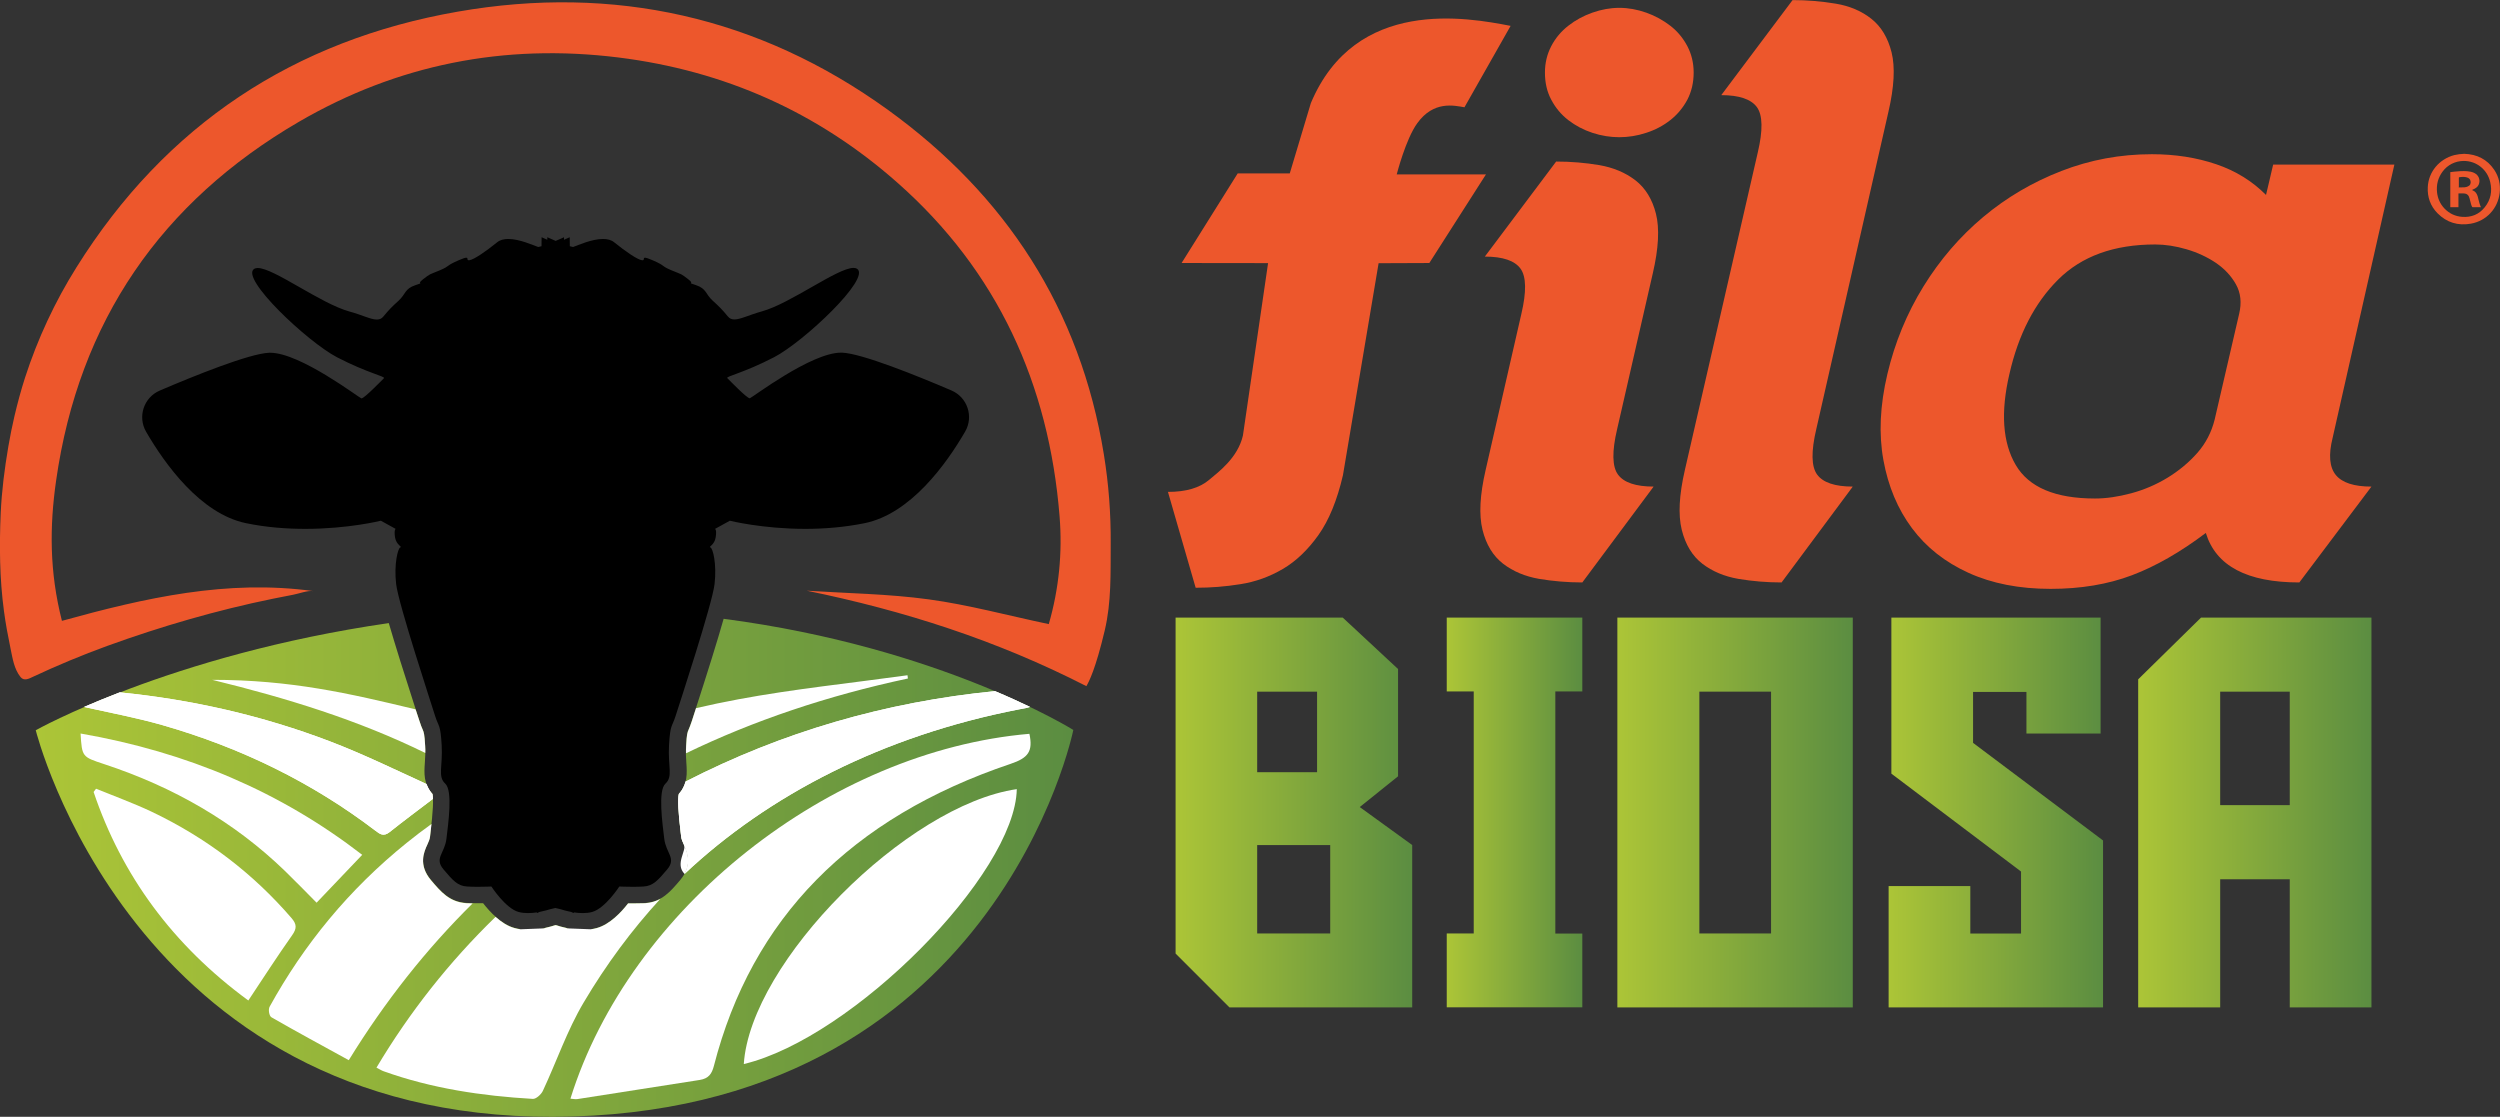 <?xml version="1.0" encoding="UTF-8"?> <svg xmlns="http://www.w3.org/2000/svg" xmlns:xlink="http://www.w3.org/1999/xlink" version="1.1" x="0px" y="0px" viewBox="0 0 245.43 109.64" style="enable-background:new 0 0 245.43 109.64;" xml:space="preserve"><rect x="0" y="0" width="245.43" height="109.64" fill="#333333" stroke="none"/> <style type="text/css"> .st0{fill:#ED572C;} .st1{fill:url(#SVGID_1_);} .st2{fill:url(#SVGID_2_);} .st3{fill:url(#SVGID_3_);} .st4{fill:url(#SVGID_4_);} .st5{fill:url(#SVGID_5_);} .st6{fill:url(#SVGID_6_);} .st7{fill:#FFFFFF;} .st8{fill:#E02635;} .st9{fill:#73AB4B;} .st10{fill:#231F20;} .st11{fill:#A6A8AB;} .st12{fill:url(#SVGID_7_);} .st13{fill:#414141;} .st14{fill:#74A848;} .st15{fill:#C1A172;} .st16{fill:#3E3D3F;} </style> <g id="Layer_1"> <g> <path class="st0" d="M139.14,12.09c-1.14,1.57-2.02,5.03-2.02,5.03h8.76l-5.56,8.7l-4.98,0.02l-3.5,20.81 c-0.57,2.46-1.37,4.42-2.41,5.88c-1.04,1.46-2.2,2.57-3.5,3.33c-1.3,0.76-2.68,1.26-4.16,1.49c-1.48,0.24-2.94,0.35-4.39,0.35 l-2.72-9.41c1.76,0,3.11-0.39,4.04-1.18s2.81-2.15,3.32-4.35l2.47-16.93L116,25.82l5.51-8.8h5.11l2.07-6.9 c4.39-10.44,15.37-8.4,19.61-7.58l-4.53,7.99C142.74,10.36,140.75,9.87,139.14,12.09z"></path> <path class="st0" d="M155.34,57.18c-1.45,0-2.86-0.12-4.24-0.35c-1.37-0.24-2.55-0.73-3.54-1.49c-0.98-0.76-1.66-1.87-2.02-3.33 c-0.36-1.46-0.26-3.42,0.31-5.88l3.5-15.29c0.52-2.2,0.49-3.69-0.08-4.47c-0.57-0.78-1.74-1.18-3.5-1.18l7-9.33 c1.45,0,2.86,0.12,4.24,0.35c1.37,0.24,2.55,0.73,3.54,1.49c0.98,0.76,1.66,1.86,2.02,3.29c0.36,1.44,0.26,3.39-0.31,5.84 l-3.5,15.29c-0.52,2.2-0.49,3.69,0.08,4.47c0.57,0.78,1.74,1.18,3.5,1.18L155.34,57.18z M166.27,7.12c0,0.99-0.21,1.88-0.62,2.67 c-0.42,0.78-0.97,1.45-1.67,2s-1.49,0.97-2.37,1.25c-0.88,0.29-1.76,0.43-2.64,0.43c-0.88,0-1.76-0.14-2.64-0.43 c-0.88-0.29-1.67-0.71-2.37-1.25s-1.26-1.22-1.67-2c-0.42-0.78-0.62-1.67-0.62-2.67c0-0.94,0.21-1.8,0.62-2.59s0.97-1.45,1.67-2 s1.49-0.98,2.37-1.29c0.88-0.31,1.76-0.47,2.64-0.47c0.88,0,1.76,0.16,2.64,0.47c0.88,0.31,1.67,0.75,2.37,1.29s1.26,1.22,1.67,2 C166.06,5.31,166.27,6.18,166.27,7.12z"></path> <path class="st0" d="M174.9,57.18c-1.45,0-2.86-0.12-4.24-0.35c-1.37-0.24-2.55-0.73-3.54-1.49c-0.98-0.76-1.66-1.87-2.02-3.33 c-0.36-1.46-0.26-3.42,0.31-5.88l7.15-31.14c0.52-2.2,0.49-3.69-0.08-4.47c-0.57-0.78-1.74-1.18-3.5-1.18l7-9.33 c1.45,0,2.86,0.12,4.24,0.35s2.54,0.73,3.5,1.49c0.96,0.76,1.62,1.86,1.98,3.29c0.36,1.44,0.26,3.39-0.31,5.84l-7.08,31.14 c-0.52,2.2-0.49,3.69,0.08,4.47c0.57,0.78,1.74,1.18,3.5,1.18L174.9,57.18z"></path> <path class="st0" d="M225.73,57.18c-5.13,0-8.19-1.62-9.18-4.86c-2.49,1.88-4.91,3.27-7.27,4.16c-2.36,0.89-5.02,1.33-7.97,1.33 c-3.06,0-5.74-0.52-8.05-1.57c-2.31-1.05-4.16-2.51-5.56-4.39c-1.4-1.88-2.33-4.1-2.8-6.67c-0.47-2.56-0.34-5.38,0.39-8.47 c0.73-3.08,1.91-5.95,3.54-8.59c1.63-2.64,3.59-4.91,5.87-6.82c2.28-1.91,4.83-3.41,7.66-4.51c2.83-1.1,5.79-1.65,8.9-1.65 c2.28,0,4.38,0.33,6.3,0.98c1.92,0.65,3.55,1.66,4.9,3.02l0.7-2.98h11.9L229,42.98c-0.42,1.67-0.31,2.89,0.31,3.65 c0.62,0.76,1.79,1.14,3.5,1.14L225.73,57.18z M219.82,30.82c0.26-1.1,0.16-2.06-0.31-2.9c-0.47-0.84-1.13-1.54-1.98-2.12 c-0.85-0.57-1.82-1.02-2.88-1.33c-1.06-0.31-2.09-0.47-3.07-0.47c-4.04,0-7.22,1.15-9.53,3.45c-2.31,2.3-3.9,5.39-4.78,9.26 c-0.88,3.76-0.67,6.75,0.62,8.94c1.29,2.2,3.89,3.29,7.78,3.29c1.09,0,2.27-0.17,3.54-0.51c1.27-0.34,2.46-0.85,3.58-1.53 c1.11-0.68,2.09-1.49,2.92-2.43c0.83-0.94,1.4-2.04,1.71-3.29L219.82,30.82z"></path> <g> <linearGradient id="SVGID_1_" gradientUnits="userSpaceOnUse" x1="115.403" y1="79.76" x2="138.64" y2="79.76"> <stop offset="0" style="stop-color:#ACC537"></stop> <stop offset="0.999" style="stop-color:#5B8D41"></stop> </linearGradient> <path class="st1" d="M138.64,82.96V98.9H120.7l-5.29-5.29V60.63h16.41l5.43,5.05v10.53l-3.76,3.02L138.64,82.96z M129.3,75.82 V67.9h-5.88v7.91H129.3z M130.59,91.64v-8.68h-7.17v8.68H130.59z"></path> <linearGradient id="SVGID_2_" gradientUnits="userSpaceOnUse" x1="142.028" y1="79.76" x2="155.34" y2="79.76"> <stop offset="0" style="stop-color:#ACC537"></stop> <stop offset="0.999" style="stop-color:#5B8D41"></stop> </linearGradient> <path class="st2" d="M155.34,91.64v7.25h-13.31v-7.25h2.65V67.88h-2.65v-7.25h13.31v7.25h-2.65v23.77H155.34z"></path> <linearGradient id="SVGID_3_" gradientUnits="userSpaceOnUse" x1="158.781" y1="79.76" x2="181.887" y2="79.76"> <stop offset="0" style="stop-color:#ACC537"></stop> <stop offset="0.999" style="stop-color:#5B8D41"></stop> </linearGradient> <path class="st3" d="M158.78,60.63h23.11V98.9h-23.11V60.63z M166.83,91.64h7.04V67.9h-7.04V91.64z"></path> <linearGradient id="SVGID_4_" gradientUnits="userSpaceOnUse" x1="185.407" y1="79.76" x2="206.448" y2="79.76"> <stop offset="0" style="stop-color:#ACC537"></stop> <stop offset="0.999" style="stop-color:#5B8D41"></stop> </linearGradient> <path class="st4" d="M206.45,98.9h-21.04V86.99h8.02v4.66h4.98v-6.09l-12.73-9.61V60.63h20.54v11.38h-7.28v-4.08h-5.24v5 l12.76,9.58V98.9z"></path> <linearGradient id="SVGID_5_" gradientUnits="userSpaceOnUse" x1="209.915" y1="79.76" x2="232.809" y2="79.76"> <stop offset="0" style="stop-color:#ACC537"></stop> <stop offset="0.999" style="stop-color:#5B8D41"></stop> </linearGradient> <path class="st5" d="M217.96,98.9h-8.05V66.69l6.17-6.06h16.73V98.9h-8.02V86.32h-6.83V98.9z M224.79,79.05V67.9h-6.83v11.14 H224.79z"></path> </g> <g> <linearGradient id="SVGID_6_" gradientUnits="userSpaceOnUse" x1="3.508" y1="85.195" x2="105.374" y2="85.195"> <stop offset="0" style="stop-color:#ACC537"></stop> <stop offset="0.999" style="stop-color:#5B8D41"></stop> </linearGradient> <path class="st6" d="M71.04,60.75c-0.59,2.09-1.53,5.11-2.87,9.24c-0.12,0.38-0.21,0.65-0.26,0.79c-0.13,0.4-0.24,0.66-0.32,0.85 c-0.11,0.26-0.18,0.4-0.24,1.59c-0.04,0.66,0,1.2,0.03,1.67c0.07,0.99,0.14,2.11-0.74,3.05c-0.12,0.51-0.06,1.79,0.19,3.83 l0.04,0.34c0.03,0.28,0.14,0.51,0.27,0.8c0.32,0.69,0.9,1.98-0.35,3.47c-0.98,1.16-1.82,2.16-3.48,2.27 c-0.31,0.02-0.69,0.03-1.13,0.03c-0.18,0-0.36,0-0.52,0c-0.67,0.87-1.8,2.07-3.07,2.42c-0.18,0.05-0.38,0.09-0.57,0.12l0.01,0.95 l-2.34-1.04c0,0-0.04-0.02-0.1-0.04c-0.45-0.09-0.77-0.2-0.89-0.24c-0.02-0.01-0.08-0.02-0.15-0.04 c-0.07,0.02-0.13,0.04-0.15,0.04c-0.11,0.04-0.44,0.14-0.89,0.24c-0.06,0.03-0.1,0.04-0.1,0.04l-2.35,1.04l0.01-0.96 c-0.2-0.03-0.39-0.07-0.57-0.12c-1.27-0.35-2.4-1.55-3.07-2.42c-0.16,0-0.34,0-0.52,0c-0.44,0-0.83-0.01-1.13-0.03 c-1.66-0.1-2.5-1.11-3.48-2.27c-1.25-1.49-0.67-2.78-0.35-3.47c0.13-0.29,0.24-0.52,0.27-0.8l0.04-0.34 c0.25-2.04,0.32-3.33,0.19-3.83c-0.88-0.94-0.81-2.06-0.74-3.05c0.03-0.48,0.07-1.02,0.03-1.67c-0.07-1.19-0.13-1.33-0.24-1.59 c-0.08-0.19-0.2-0.45-0.32-0.85c-0.04-0.14-0.13-0.41-0.26-0.79c-1.25-3.86-2.15-6.75-2.75-8.81C16.6,64.3,3.51,71.69,3.51,71.69 s9.44,38.07,50.78,37.95c43.46-0.13,51.08-37.98,51.08-37.98S92.41,63.54,71.04,60.75z"></path> </g> <path class="st0" d="M106.65,67.36c-8.81-4.51-17.92-7.42-27.45-9.37c3.99,0.26,8.01,0.31,11.97,0.85 c3.89,0.53,7.71,1.57,11.79,2.43c1-3.46,1.35-7.01,1.06-10.59c-1.04-12.96-6.09-24.06-15.9-32.73 C80.3,11.03,71.15,6.94,60.69,5.64C49.48,4.25,39,6.34,29.34,11.96C15.83,19.83,7.74,31.54,5.51,47.17 c-0.65,4.53-0.66,8.96,0.57,13.78c8.16-2.26,16.25-4.09,24.69-2.92c-0.56-0.08-1.4,0.24-1.96,0.35c-0.68,0.13-1.36,0.26-2.03,0.4 c-5.52,1.13-10.95,2.71-16.25,4.63c-2.47,0.9-4.9,1.91-7.29,3.03c-0.39,0.19-0.88,0.45-1.22,0.03c-0.64-0.79-0.79-1.87-0.99-2.83 c-0.25-1.21-0.48-2.43-0.64-3.65c-0.43-3.19-0.46-6.4-0.32-9.61c0.1-2.19,0.38-4.39,0.75-6.55c0.17-1,0.37-1.99,0.6-2.98 c0.3-1.27,0.64-2.54,1.04-3.78c1.23-3.8,2.93-7.45,5.05-10.83C16.26,12.25,28.88,3.94,44.96,1.14c15.3-2.67,29.55,0.51,42.19,9.63 c11.59,8.37,18.9,19.58,21.22,33.85c0.47,2.89,0.69,5.81,0.67,8.73c-0.02,2.9,0.08,5.74-0.59,8.56 C107.56,65.67,106.9,66.95,106.65,67.36z"></path> <path d="M94.75,42.37c0.86-1.48,0.22-3.37-1.35-4.04c-3.36-1.44-8.78-3.63-10.73-3.71c-0.04,0-0.07,0-0.11,0 c-2.94,0-8.72,4.42-8.95,4.48c0,0-0.01,0-0.01,0c-0.28,0-2.02-1.8-2.2-1.98c-0.17-0.17,1.58-0.49,4.59-2.05 c2.9-1.5,9.59-7.8,8.14-8.69c-0.09-0.05-0.2-0.08-0.34-0.08c-1.58,0-6.17,3.49-9,4.27c-1.23,0.34-2.09,0.79-2.69,0.79 c-0.26,0-0.47-0.08-0.64-0.29c-0.58-0.7-0.81-0.93-1.51-1.57c-0.7-0.64-0.58-1.16-1.63-1.51c-1.05-0.35,0,0-0.76-0.58 c-0.76-0.58-0.52-0.41-1.63-0.87c-1.1-0.46-0.52-0.41-1.86-0.99c-0.42-0.18-0.64-0.25-0.75-0.25c-0.22,0-0.01,0.25-0.24,0.25 c-0.02,0-0.03,0-0.05,0c-0.46-0.06-1.63-0.87-2.73-1.76c-0.29-0.24-0.68-0.33-1.1-0.33c-1.1,0-2.44,0.61-2.94,0.79 c-0.1-0.02-0.2-0.05-0.32-0.08l0,0l-0.01-0.88c0,0,0,0,0,0c0,0-0.23,0.11-0.56,0.25l0-0.25c0,0,0,0,0,0c0,0-0.35,0.17-0.82,0.36 c-0.47-0.2-0.82-0.36-0.82-0.36c0,0,0,0,0,0l0,0.25c-0.33-0.15-0.56-0.25-0.56-0.25c0,0,0,0,0,0l-0.01,0.88c0,0,0,0,0,0 c-0.11,0.03-0.22,0.06-0.32,0.08c-0.5-0.17-1.84-0.79-2.94-0.79c-0.42,0-0.81,0.09-1.1,0.33c-1.1,0.89-2.27,1.7-2.73,1.76 c-0.02,0-0.04,0-0.05,0c-0.23,0-0.03-0.25-0.24-0.25c-0.11,0-0.32,0.06-0.75,0.25c-1.34,0.58-0.76,0.52-1.86,0.99 c-1.1,0.46-0.87,0.29-1.63,0.87C40.77,28,41.81,27.65,40.77,28c-1.05,0.35-0.93,0.87-1.63,1.51c-0.7,0.64-0.93,0.87-1.51,1.57 c-0.17,0.21-0.38,0.29-0.64,0.29c-0.6,0-1.46-0.46-2.69-0.79c-2.83-0.78-7.42-4.27-9-4.27c-0.13,0-0.25,0.03-0.34,0.08 c-1.45,0.89,5.24,7.19,8.14,8.69c3.01,1.56,4.76,1.87,4.59,2.05c-0.17,0.17-1.92,1.98-2.2,1.98c0,0-0.01,0-0.01,0 c-0.23-0.06-6.01-4.48-8.95-4.48c-0.04,0-0.07,0-0.11,0c-1.95,0.08-7.37,2.27-10.73,3.71c-1.57,0.67-2.2,2.56-1.35,4.04 c1.85,3.19,5.35,8.06,9.81,8.98c2.02,0.42,4.02,0.56,5.83,0.56c4.22,0,7.41-0.8,7.41-0.8c0,0,0,0,0,0l1.45,0.8c0,0,0,0,0,0 c0,0-0.17,0.08-0.06,0.83c0.12,0.76,0.76,0.93,0.52,0.99c-0.23,0.06-0.64,1.63-0.41,3.6c0.23,1.98,3.49,11.85,3.83,12.96 c0.35,1.1,0.52,0.76,0.64,2.85c0.12,2.09-0.41,3.08,0.35,3.78c0.76,0.7,0.29,3.95,0.12,5.4c-0.17,1.45-1.22,1.92-0.29,3.02 c0.93,1.1,1.39,1.63,2.32,1.68c0.31,0.02,0.68,0.03,1.03,0.03c0.71,0,1.35-0.03,1.35-0.03s1.39,2.15,2.67,2.5 c0.29,0.08,0.61,0.11,0.92,0.11c0.31,0,0.61-0.03,0.88-0.07l0,0.07c0,0,0.11-0.05,0.28-0.12c0,0,0,0,0,0 c0.51-0.1,0.88-0.22,0.88-0.22s0.3-0.09,0.65-0.16c0.35,0.07,0.65,0.16,0.65,0.16s0.36,0.12,0.88,0.22c0,0,0,0,0,0 c0.17,0.07,0.28,0.12,0.28,0.12l0-0.07c0.27,0.04,0.58,0.07,0.88,0.07c0.31,0,0.63-0.03,0.92-0.11c1.28-0.35,2.67-2.5,2.67-2.5 s0.65,0.03,1.35,0.03c0.35,0,0.72-0.01,1.03-0.03c0.93-0.06,1.39-0.58,2.32-1.68c0.93-1.1-0.12-1.57-0.29-3.02 c-0.17-1.45-0.64-4.71,0.12-5.4c0.76-0.7,0.23-1.68,0.35-3.78c0.12-2.09,0.29-1.74,0.64-2.85c0.35-1.1,3.6-10.98,3.83-12.96 c0.23-1.98-0.17-3.54-0.41-3.6c-0.23-0.06,0.41-0.23,0.52-0.99c0.12-0.75-0.06-0.83-0.06-0.83c0,0,0,0,0,0l1.45-0.8c0,0,0,0,0,0 c0,0,3.19,0.8,7.41,0.8c1.81,0,3.81-0.15,5.83-0.56C89.4,50.43,92.9,45.56,94.75,42.37z"></path> <g> <path class="st7" d="M62.18,88.69c-0.18,0-0.36,0-0.52,0c-0.67,0.87-1.8,2.07-3.07,2.42c-0.18,0.05-0.38,0.09-0.57,0.12 l-2.33-0.09c0,0-0.04-0.02-0.1-0.04c-0.45-0.09-0.77-0.2-0.89-0.24c-0.02-0.01-0.08-0.02-0.15-0.04 c-0.07,0.02-0.13,0.04-0.15,0.04c-0.11,0.04-0.44,0.14-0.89,0.24c-0.06,0.03-0.1,0.04-0.1,0.04l-2.33,0.09 c-0.2-0.03-0.39-0.07-0.57-0.12c-0.68-0.18-1.31-0.61-1.86-1.1c-4.53,4.4-8.43,9.33-11.69,14.8c0.31,0.16,0.5,0.29,0.71,0.36 c4.69,1.68,9.62,2.42,14.64,2.71c0.32,0.02,0.82-0.44,0.98-0.78c1.36-2.9,2.38-5.94,4.02-8.7c2.21-3.73,4.72-7.11,7.52-10.16 c-0.43,0.24-0.92,0.39-1.51,0.43C63.01,88.68,62.63,88.69,62.18,88.69z"></path> <path class="st7" d="M67.92,70.79c-0.13,0.4-0.24,0.66-0.32,0.85c-0.11,0.26-0.18,0.4-0.24,1.59c-0.01,0.26-0.02,0.49-0.01,0.72 c6.61-3.2,13.87-5.65,21.78-7.34c-0.01-0.11-0.03-0.21-0.04-0.32c-5.54,0.77-11.12,1.34-16.6,2.36c-1.4,0.26-2.78,0.55-4.16,0.87 c-0.05,0.16-0.1,0.32-0.16,0.49C68.05,70.37,67.96,70.65,67.92,70.79z"></path> <path class="st7" d="M42.3,86.4c-1.25-1.49-0.67-2.78-0.35-3.47c0.13-0.29,0.24-0.52,0.27-0.8l0.04-0.34 c0.04-0.32,0.07-0.62,0.1-0.9c-0.83,0.6-1.64,1.21-2.44,1.86c-5.68,4.58-10.09,9.99-13.45,16.08c-0.15,0.27-0.05,0.91,0.18,1.04 c2.49,1.43,5.02,2.8,7.59,4.21c3.54-5.75,7.59-10.88,12.16-15.39c-0.22,0-0.43-0.01-0.61-0.02C44.12,88.56,43.28,87.56,42.3,86.4 z"></path> <path class="st7" d="M56,107.86c0.29,0.02,0.49,0.07,0.68,0.04c4.01-0.62,8.02-1.25,12.02-1.88c0.87-0.14,1.18-0.6,1.38-1.36 c3.71-14.48,13.43-24.38,29.13-29.67c1.76-0.59,2.21-1.24,1.85-2.95C81.46,73.72,61.82,89.17,56,107.86z"></path> <path class="st7" d="M73.02,104.46c10.71-2.56,26.65-18.65,26.8-26.99C89.01,79.04,73.67,94.45,73.02,104.46z"></path> <path class="st7" d="M28.61,90.12c-3.75-4.35-8.31-7.86-13.76-10.45c-1.76-0.83-3.61-1.5-5.42-2.24 c-0.08,0.11-0.16,0.21-0.24,0.32c2.75,8.15,7.74,15.01,15.19,20.47c1.47-2.21,2.84-4.34,4.31-6.42 C29.15,91.14,29.14,90.73,28.61,90.12z"></path> <g> <path class="st7" d="M41.86,76.98L41.86,76.98c0.04,0.13,0.1,0.26,0.17,0.38C41.97,77.23,41.91,77.11,41.86,76.98z"></path> <path class="st7" d="M42.45,77.95c0.01,0.06,0.03,0.13,0.03,0.21C42.48,78.08,42.47,78.01,42.45,77.95z"></path> <path class="st7" d="M42.12,77.52c0.03,0.04,0.05,0.08,0.08,0.13C42.18,77.61,42.15,77.56,42.12,77.52z"></path> <polygon class="st7" points="42.51,78.43 42.51,78.43 42.51,78.43 "></polygon> <path class="st7" d="M42.03,77.36c0.03,0.05,0.06,0.11,0.09,0.16C42.09,77.47,42.06,77.41,42.03,77.36z"></path> <path class="st7" d="M42.49,78.16c0.01,0.08,0.02,0.17,0.02,0.27C42.5,78.33,42.5,78.24,42.49,78.16z"></path> <path class="st7" d="M42.21,77.65c0.07,0.1,0.15,0.21,0.24,0.31C42.36,77.85,42.28,77.75,42.21,77.65z"></path> <path class="st7" d="M15.96,71.19c7.73,2.22,14.71,5.65,20.88,10.35c0.46,0.35,0.81,0.63,1.42,0.14 c1.37-1.09,2.79-2.15,4.24-3.25c0,0,0,0,0,0c0-0.1-0.01-0.19-0.02-0.27c-0.01-0.08-0.02-0.15-0.03-0.21 c-0.09-0.1-0.17-0.2-0.24-0.31c-0.03-0.04-0.06-0.08-0.08-0.13c-0.03-0.05-0.06-0.11-0.09-0.16c-0.07-0.13-0.12-0.25-0.17-0.38 c-3.14-1.44-6.24-2.95-9.48-4.19c-6.61-2.52-13.51-4.1-20.63-4.81c-1.32,0.51-2.49,0.99-3.5,1.43c0.11,0.03,0.22,0.06,0.34,0.08 C11.06,70.02,13.55,70.5,15.96,71.19z"></path> <path class="st7" d="M15.96,71.19c7.73,2.22,14.71,5.65,20.88,10.35c0.46,0.35,0.81,0.63,1.42,0.14 c1.37-1.09,2.79-2.15,4.24-3.25c0,0,0,0,0,0c0-0.1-0.01-0.19-0.02-0.27c-0.01-0.08-0.02-0.15-0.03-0.21 c-0.09-0.1-0.17-0.2-0.24-0.31c-0.03-0.04-0.06-0.08-0.08-0.13c-0.03-0.05-0.06-0.11-0.09-0.16c-0.07-0.13-0.12-0.25-0.17-0.38 c-3.14-1.44-6.24-2.95-9.48-4.19c-6.61-2.52-13.51-4.1-20.63-4.81c-1.32,0.51-2.49,0.99-3.5,1.43c0.11,0.03,0.22,0.06,0.34,0.08 C11.06,70.02,13.55,70.5,15.96,71.19z"></path> </g> <path class="st7" d="M27.97,85.5c1.05,1.02,2.06,2.06,3.11,3.12c1.52-1.59,2.96-3.11,4.48-4.7 c-8.01-6.19-17.18-10.09-27.65-11.91c0.14,2.3,0.15,2.29,2.3,3C17.08,77.27,23.03,80.72,27.97,85.5z"></path> <path class="st7" d="M41.74,73.23c-0.07-1.19-0.13-1.33-0.24-1.59c-0.08-0.19-0.2-0.45-0.32-0.85c-0.04-0.14-0.13-0.41-0.26-0.79 c-0.04-0.12-0.08-0.24-0.12-0.36c-6.53-1.57-12.25-2.9-19.97-2.9c7.33,1.79,14.34,3.95,20.92,7.18 C41.76,73.69,41.76,73.47,41.74,73.23z"></path> <g> <path class="st7" d="M67.23,76.99c0.03-0.08,0.06-0.17,0.08-0.25C67.28,76.82,67.26,76.9,67.23,76.99z"></path> <path class="st7" d="M66.9,77.63c0.03-0.05,0.06-0.1,0.09-0.15C66.96,77.53,66.94,77.58,66.9,77.63z"></path> <path class="st7" d="M67.09,77.3c0.03-0.07,0.06-0.13,0.09-0.2C67.16,77.17,67.13,77.23,67.09,77.3z"></path> <path class="st7" d="M67.15,82.92c0.27,0.6-0.92,1.89,0.06,2.88l0,0C67.89,84.57,67.42,83.52,67.15,82.92z"></path> <path class="st7" d="M66.99,77.48c0.04-0.06,0.07-0.12,0.1-0.18C67.06,77.36,67.03,77.42,66.99,77.48z"></path> <path class="st7" d="M66.64,77.95c0.1-0.11,0.18-0.22,0.26-0.33C66.83,77.74,66.74,77.85,66.64,77.95z"></path> <path class="st7" d="M67.19,77.1c0.01-0.04,0.03-0.07,0.04-0.11C67.21,77.02,67.2,77.06,67.19,77.1z"></path> <path class="st7" d="M101.12,69.4c-0.98-0.47-2.13-1-3.44-1.55c-10.81,1.07-20.94,4.03-30.38,8.88c0,0,0,0,0,0 c-0.02,0.08-0.05,0.17-0.08,0.25c-0.01,0.04-0.03,0.07-0.04,0.11c-0.03,0.07-0.06,0.13-0.09,0.2c-0.03,0.06-0.07,0.12-0.1,0.18 c-0.03,0.05-0.06,0.1-0.09,0.15c-0.08,0.11-0.16,0.22-0.26,0.33c-0.12,0.51-0.06,1.79,0.19,3.83l0.04,0.34 c0.03,0.28,0.14,0.51,0.27,0.8c0.27,0.6,0.75,1.65,0.06,2.88c8.23-7.75,19.49-13.57,32.84-16.16 C100.52,69.56,100.87,69.49,101.12,69.4z"></path> <path class="st7" d="M101.12,69.4c-0.98-0.47-2.13-1-3.44-1.55c-10.81,1.07-20.94,4.03-30.38,8.88c0,0,0,0,0,0 c-0.02,0.08-0.05,0.17-0.08,0.25c-0.01,0.04-0.03,0.07-0.04,0.11c-0.03,0.07-0.06,0.13-0.09,0.2c-0.03,0.06-0.07,0.12-0.1,0.18 c-0.03,0.05-0.06,0.1-0.09,0.15c-0.08,0.11-0.16,0.22-0.26,0.33c-0.12,0.51-0.06,1.79,0.19,3.83l0.04,0.34 c0.03,0.28,0.14,0.51,0.27,0.8c0.27,0.6,0.75,1.65,0.06,2.88c8.23-7.75,19.49-13.57,32.84-16.16 C100.52,69.56,100.87,69.49,101.12,69.4z"></path> </g> </g> <g id="JTO9aN_1_"> <g> <path class="st0" d="M241.92,15.1c1.24,0.04,2.25,0.53,2.95,1.58c0.45,0.68,0.62,1.43,0.53,2.24c-0.17,1.55-1.3,2.77-2.84,3.04 c-1.25,0.22-2.36-0.11-3.26-1.02c-0.7-0.71-1.01-1.58-0.96-2.57c0.07-1.51,1.13-2.75,2.59-3.14 C241.26,15.15,241.59,15.11,241.92,15.1z M241.88,15.8c-0.83,0-1.6,0.38-2.09,1.05c-0.45,0.61-0.62,1.29-0.54,2.04 c0.07,0.6,0.3,1.12,0.71,1.56c0.48,0.51,1.07,0.79,1.77,0.84c0.89,0.06,1.64-0.24,2.2-0.94c0.59-0.73,0.75-1.57,0.54-2.47 C244.19,16.65,243.13,15.8,241.88,15.8z"></path> <path class="st0" d="M243.56,20.34c-0.28,0-0.55,0-0.81,0c-0.02,0-0.05-0.02-0.06-0.04c-0.04-0.08-0.08-0.16-0.1-0.25 c-0.05-0.19-0.1-0.38-0.15-0.57c-0.07-0.31-0.24-0.47-0.56-0.49c-0.17-0.01-0.35,0-0.53,0c0,0.45,0,0.9,0,1.35 c-0.27,0-0.53,0-0.8,0c0-1.15,0-2.29,0-3.44c0.13-0.02,0.26-0.04,0.4-0.05c0.42-0.05,0.84-0.07,1.27-0.04 c0.23,0.02,0.46,0.06,0.67,0.16c0.49,0.24,0.57,0.69,0.5,1c-0.05,0.25-0.21,0.42-0.42,0.54c-0.08,0.04-0.16,0.07-0.24,0.11 c-0.01,0.01-0.03,0.02-0.03,0.03c0,0.01,0.01,0.03,0.03,0.03c0.27,0.1,0.42,0.31,0.5,0.57c0.04,0.11,0.06,0.23,0.09,0.35 C243.38,19.84,243.44,20.09,243.56,20.34z M241.38,18.4c0.02,0,0.03,0,0.04,0c0.17,0,0.35,0,0.52-0.01 c0.12-0.01,0.24-0.04,0.34-0.09c0.22-0.09,0.31-0.29,0.26-0.53c-0.04-0.19-0.18-0.3-0.35-0.35c-0.25-0.08-0.51-0.06-0.76-0.02 c-0.04,0.01-0.04,0.03-0.04,0.06c0,0.29,0,0.58,0,0.87C241.37,18.36,241.38,18.38,241.38,18.4z"></path> </g> </g> </g> </g> <g id="Layer_2"> </g> </svg> 